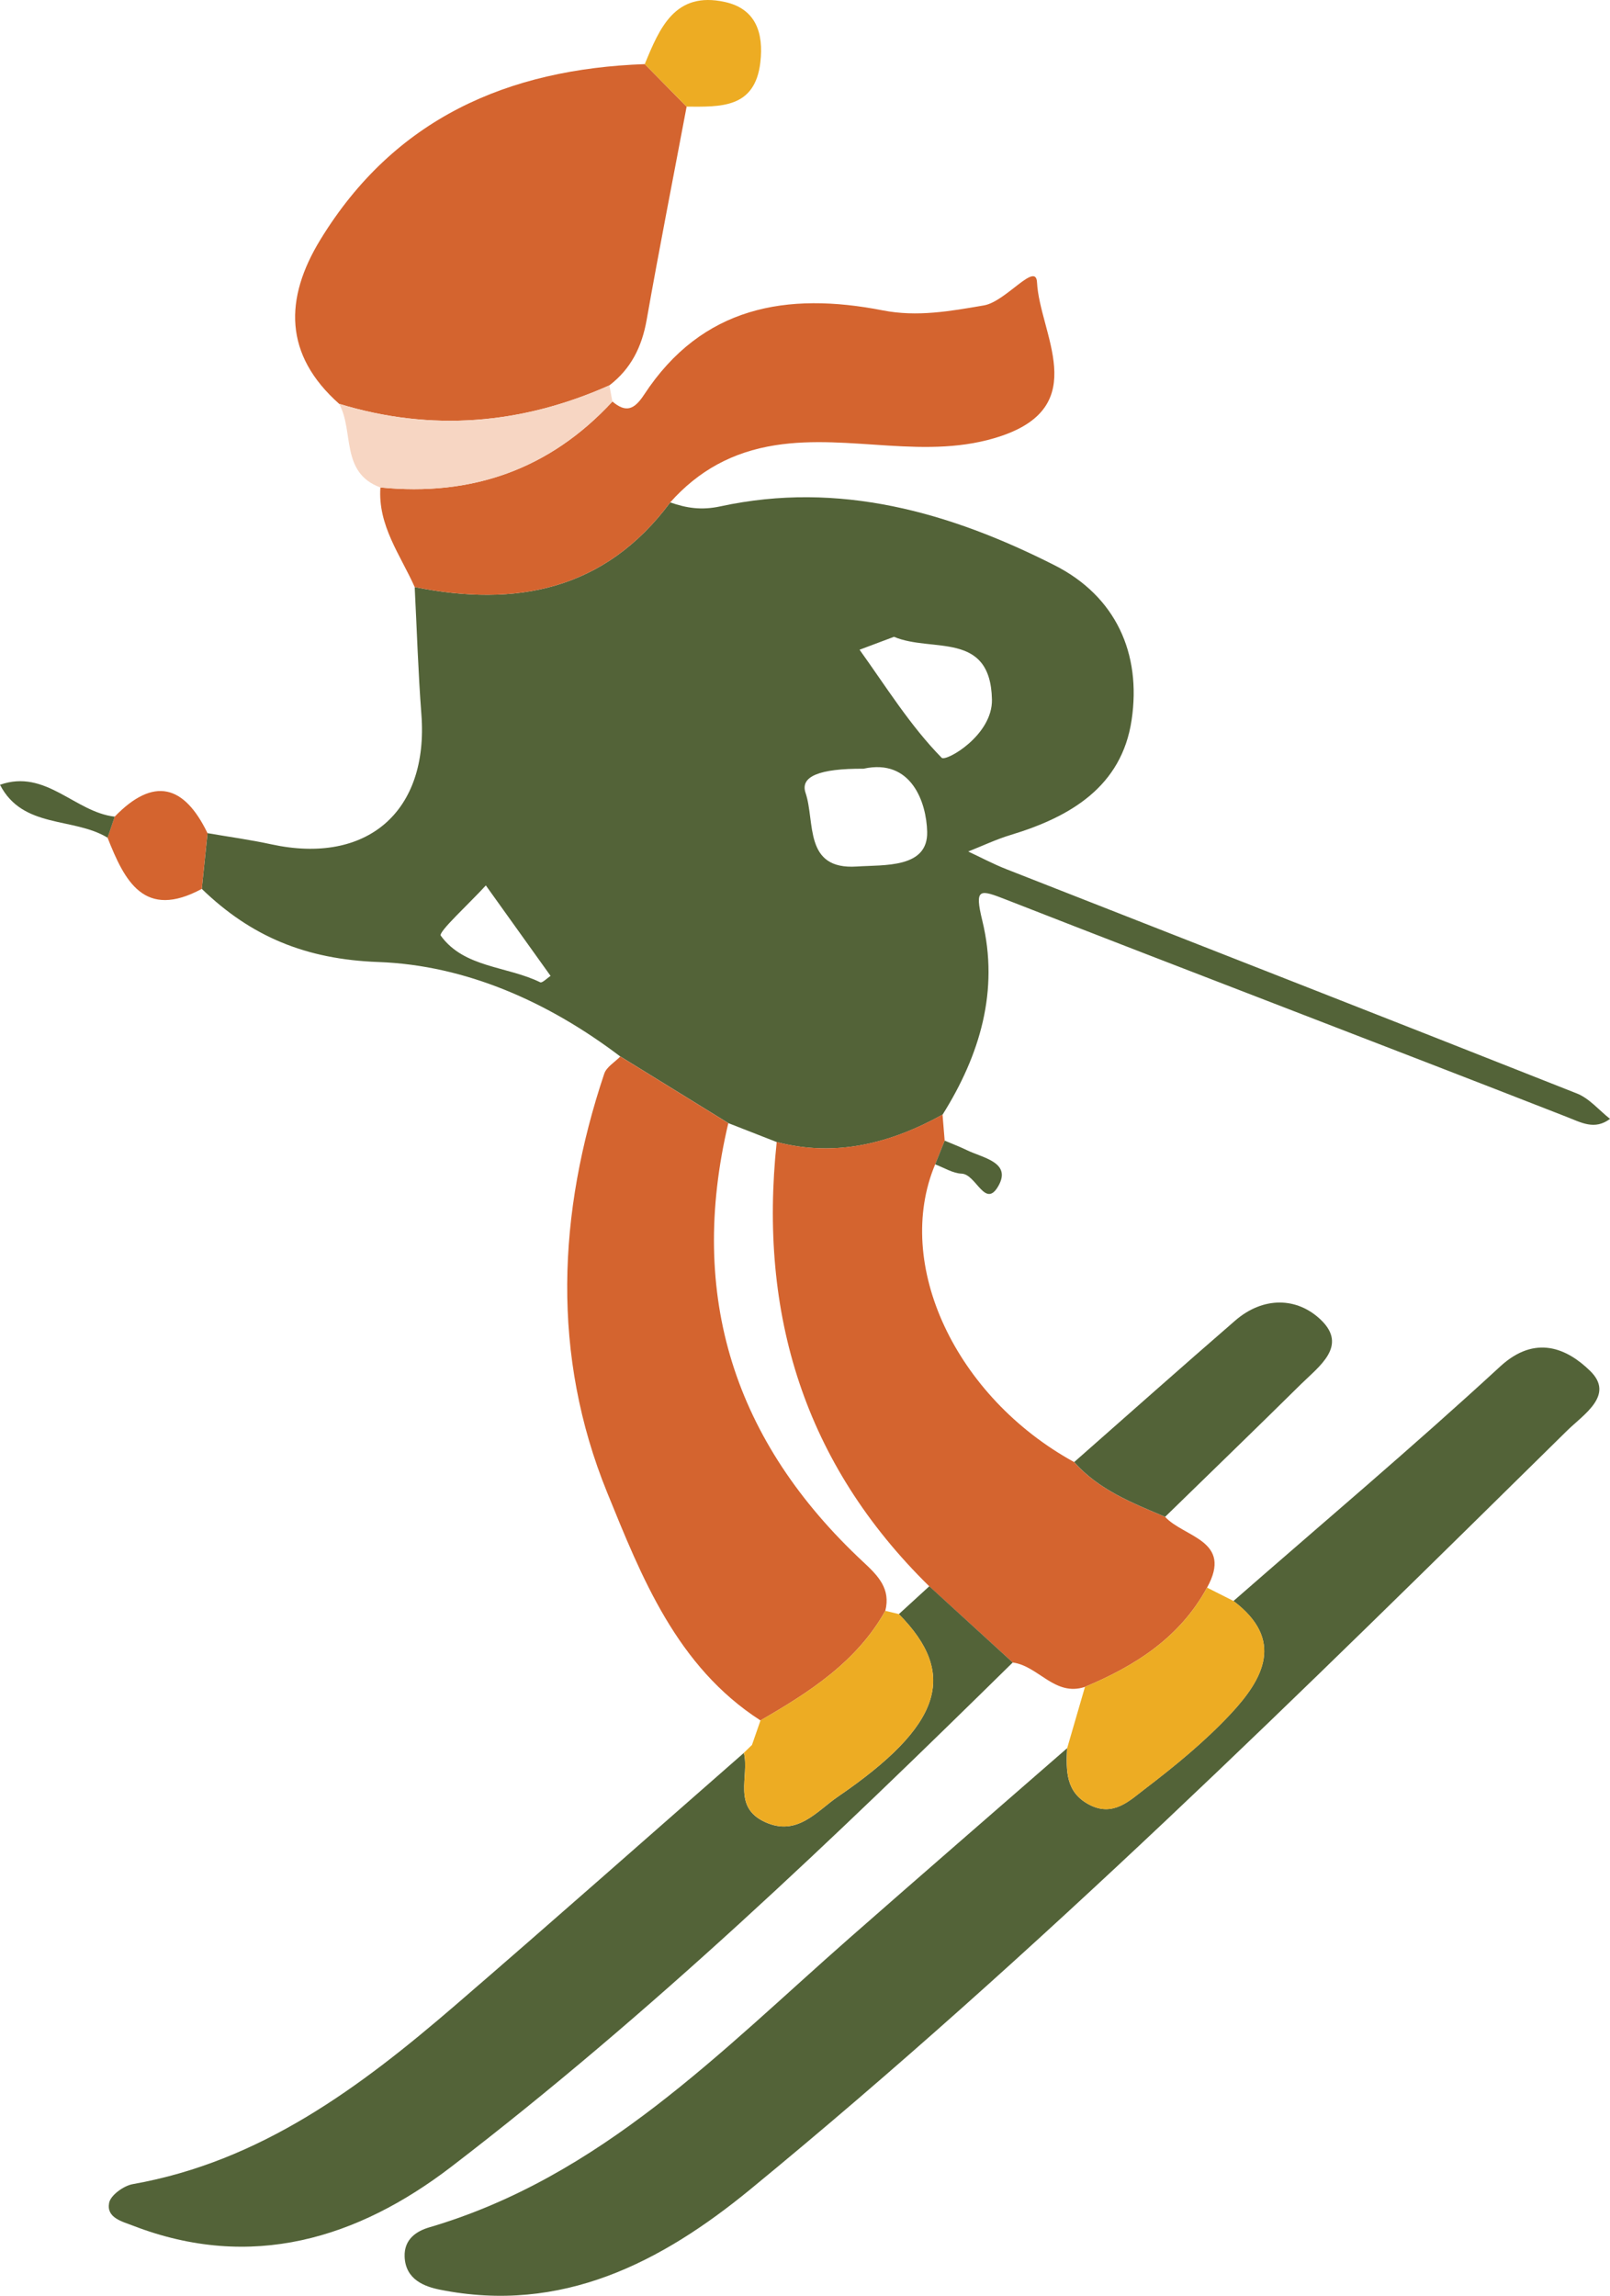   <svg xmlns="http://www.w3.org/2000/svg" viewBox="0 0 46.725 66.606">
   <g>
    <g>
     <path d="m18.002,30.651c-2.082-1.58-4.481-2.649-7.019-2.741-2.111-.077-3.697-.74-5.127-2.122.056-.539.111-1.078.166-1.617.617.107,1.239.191,1.85.324,2.784.605,4.574-.951,4.357-3.774-.094-1.228-.131-2.46-.194-3.69,2.939.593,5.518.096,7.416-2.455.476.166.908.233,1.458.114,3.447-.746,6.655.17,9.694,1.708,1.776.899,2.528,2.558,2.238,4.494-.288,1.927-1.773,2.807-3.508,3.331-.421.127-.823.319-1.234.481.372.173.736.368,1.118.517,5.517,2.167,11.039,4.322,16.55,6.504.36.143.641.486.959.736-.449.333-.825.111-1.281-.067-5.404-2.112-10.827-4.176-16.231-6.288-.784-.306-.941-.36-.705.607.491,2.017-.066,3.892-1.153,5.624-1.51.834-3.09,1.243-4.812.797-.468-.183-.936-.366-1.404-.549-1.045-.645-2.09-1.289-3.135-1.934Zm7.943-12.176c-.326.122-.662.249-.999.375.768,1.07,1.47,2.205,2.382,3.134.121.124,1.483-.649,1.46-1.692-.045-2.004-1.743-1.349-2.843-1.817Zm-.88,3.827c-1.294-.008-1.847.227-1.687.699.286.843-.062,2.242,1.491,2.138.793-.053,2.064.056,2.039-1.006-.02-.86-.463-2.134-1.844-1.832Zm-10.965,3.386c-.487.533-1.387,1.351-1.308,1.458.679.935,1.918.878,2.886,1.352.057.028.199-.119.301-.185-.62-.867-1.241-1.734-1.879-2.625Z" style="fill:#536338;">
     </path>
     <path d="m35.796,46.449c2.587-2.261,5.215-4.477,7.741-6.804,1.025-.944,1.951-.519,2.613.129.717.702-.19,1.259-.676,1.737-7.686,7.566-15.353,15.156-23.7,22.007-2.587,2.123-5.477,3.617-9.006,2.91-.438-.088-1-.286-1.025-.958-.019-.513.355-.744.711-.849,4.986-1.464,8.461-5.11,12.193-8.389,2.1-1.845,4.214-3.675,6.321-5.512-.026.645-.051,1.28.655,1.643.688.354,1.165-.129,1.602-.462.878-.669,1.743-1.378,2.494-2.182.95-1.017,1.566-2.149.076-3.272Z" style="fill:#536338;">
     </path>
     <path d="m22.542,33.133c1.722.445,3.302.037,4.812-.797.021.252.042.504.062.756-.092.229-.184.459-.276.689-1.214,2.891.587,6.746,4.034,8.637.713.806,1.684,1.185,2.64,1.589.55.599,1.979.678,1.216,2.054-.787,1.444-2.079,2.268-3.544,2.879-.876.29-1.35-.611-2.095-.707-.807-.737-1.614-1.474-2.422-2.211-3.627-3.557-4.957-7.902-4.428-12.887Z" style="fill:#d4642f;">
     </path>
     <path d="m18.002,30.651c1.045.645,2.09,1.289,3.135,1.934-1.187,5.013.174,9.248,3.922,12.736.43.4.795.774.634,1.413-.834,1.485-2.205,2.36-3.623,3.179-2.431-1.565-3.451-4.159-4.452-6.62-1.615-3.97-1.442-8.088-.082-12.143.066-.196.307-.334.466-.499Z" style="fill:#d4642f;">
     </path>
     <path d="m19.927,3.094c-.389,2.062-.795,4.121-1.16,6.187-.137.777-.453,1.418-1.081,1.899-2.549,1.134-5.161,1.354-7.843.536-1.607-1.426-1.593-3.05-.544-4.765,2.149-3.512,5.434-4.949,9.413-5.091.405.412.81.823,1.215,1.234Z" style="fill:#d4642f;">
     </path>
     <path d="m26.97,46.02c.807.737,1.614,1.474,2.421,2.212-5.211,5.124-10.491,10.182-16.297,14.632-2.712,2.078-5.801,3.03-9.224,1.711-.33-.127-.787-.232-.703-.666.043-.223.422-.496.685-.543,3.719-.658,6.603-2.814,9.359-5.188,2.81-2.421,5.586-4.88,8.377-7.323.167.68-.345,1.566.614,2.006.936.429,1.504-.318,2.112-.734,3.026-2.068,3.499-3.554,1.772-5.298.294-.269.589-.539.883-.808Z" style="fill:#536338;">
     </path>
     <path d="m19.451,14.576c-1.898,2.551-4.477,3.048-7.416,2.455-.417-.934-1.072-1.785-.995-2.889,2.65.265,4.911-.521,6.734-2.493.394.334.634.235.919-.199,1.681-2.563,4.142-2.989,6.928-2.445.997.195,1.951.024,2.935-.145.639-.11,1.509-1.286,1.54-.668.075,1.478,1.595,3.568-1.042,4.458-2.153.727-4.372-.075-6.553.267-1.249.196-2.232.741-3.051,1.659Z" style="fill:#d4642f;">
     </path>
     <path d="m33.815,44.006c-.956-.404-1.926-.783-2.64-1.589,1.556-1.369,3.105-2.747,4.672-4.104.811-.703,1.795-.687,2.489-.02.788.758-.056,1.348-.582,1.867-1.305,1.289-2.625,2.564-3.939,3.845Z" style="fill:#536338;">
     </path>
     <path d="m31.487,48.939c1.465-.611,2.756-1.434,3.544-2.879.256.129.512.257.767.387,1.489,1.124.873,2.256-.077,3.273-.751.804-1.617,1.513-2.494,2.182-.438.333-.914.816-1.602.462-.707-.364-.681-.999-.655-1.643.173-.594.346-1.188.518-1.782Z" style="fill:#edac23;">
     </path>
     <path d="m26.087,46.828c1.727,1.744,1.254,3.23-1.772,5.298-.609.416-1.177,1.163-2.112.734-.959-.44-.447-1.326-.614-2.006,0,0-.012.009-.012.009.082-.08.165-.16.247-.24.082-.237.165-.474.247-.711,1.419-.819,2.789-1.694,3.623-3.179.131.032.262.063.393.095Z" style="fill:#edac23;">
     </path>
     <path d="m17.774,11.649c-1.822,1.972-4.083,2.758-6.734,2.493-1.169-.428-.76-1.636-1.198-2.426,2.682.818,5.294.599,7.843-.536.029.156.059.312.088.469Z" style="fill:#f7d6c3;">
     </path>
     <path d="m19.927,3.094c-.405-.411-.81-.823-1.215-1.234.432-1.047.874-2.122,2.325-1.803.908.2,1.127.911,1.03,1.75-.156,1.349-1.166,1.29-2.139,1.287Z" style="fill:#edac23;">
     </path>
     <path d="m6.022,24.171c-.055.539-.11,1.079-.166,1.617-1.669.9-2.238-.224-2.734-1.484.068-.204.137-.407.206-.611,1.133-1.169,2.016-.924,2.694.478Z" style="fill:#d4642f;">
     </path>
     <path d="m3.329,23.693c-.069.204-.137.407-.206.611-.995-.605-2.461-.253-3.123-1.536,1.326-.47,2.17.793,3.329.925Z" style="fill:#536338;">
     </path>
     <path d="m27.14,33.781c.092-.23.184-.459.276-.689.215.092.435.174.644.276.46.225,1.302.35.917,1.035-.385.685-.645-.336-1.067-.353-.26-.01-.514-.175-.77-.27Z" style="fill:#536338;">
     </path>
     <path d="m21.823,50.623c-.082.08-.165.16-.247.24.082-.08.165-.16.247-.24Z" style="fill:#536338;">
     </path>
    </g>
   </g>
  </svg>
